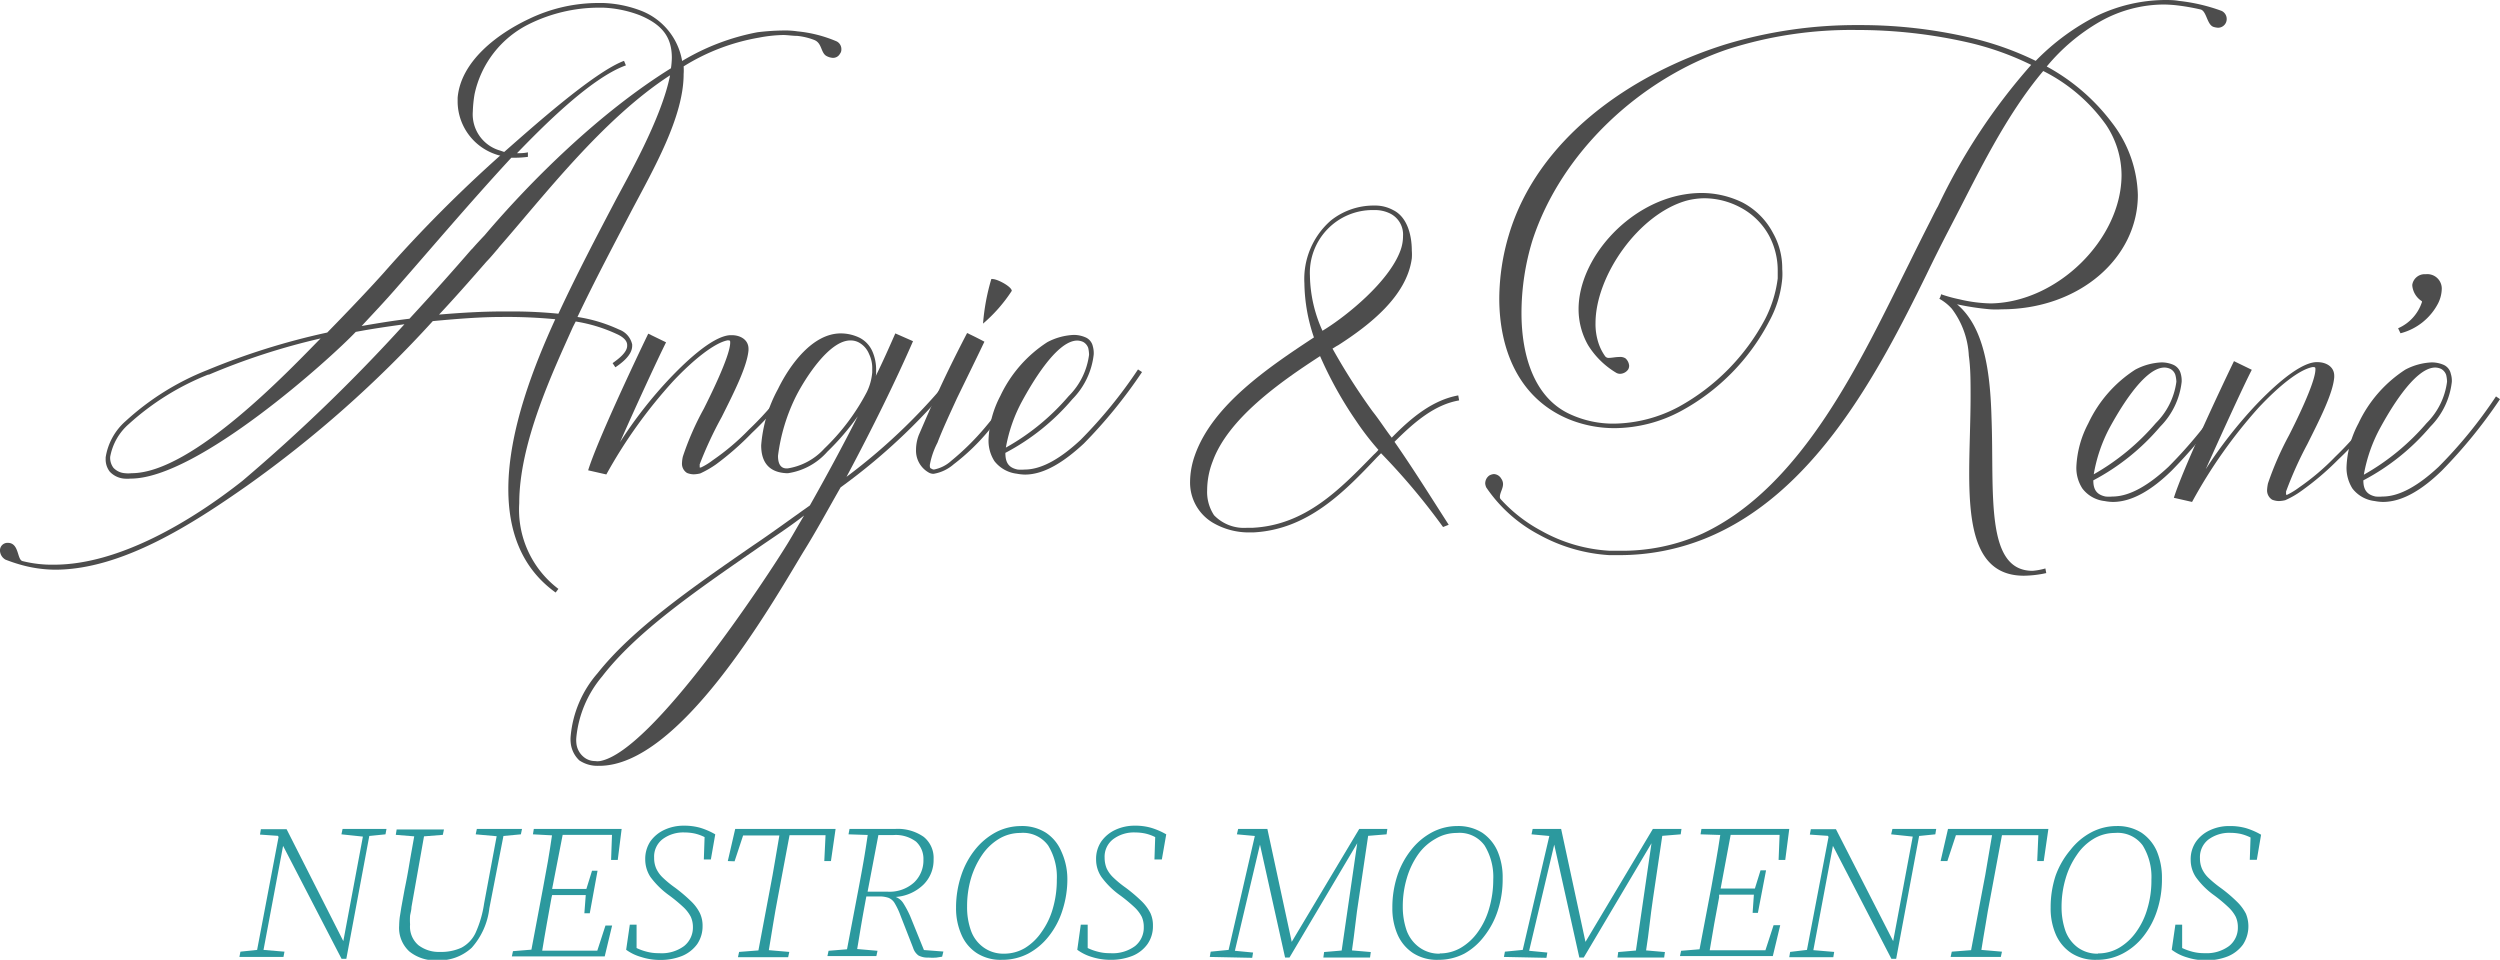 <svg xmlns="http://www.w3.org/2000/svg" viewBox="0 0 199.23 76.49"><defs><style>.cls-1{fill:#4d4d4d;}.cls-2{fill:#2c999e;}</style></defs><g id="Capa_2" data-name="Capa 2"><g id="Capa_1-2" data-name="Capa 1"><path class="cls-1" d="M99.87,42.43h-.26a5.67,5.67,0,0,1-3-.8,3.72,3.72,0,0,1-1.77-3.26,6.47,6.47,0,0,1,.39-2.11c1.42-4,5.88-7,9.48-9.37a13.83,13.83,0,0,1-.76-4.31,6.18,6.18,0,0,1,2.1-5,5.47,5.47,0,0,1,3.41-1.2h.15a3,3,0,0,1,1.41.36c1.13.55,1.49,2,1.49,3.23a4,4,0,0,1,0,.62c-.4,3-3.34,5.3-5.88,6.93-.15.07-.29.18-.44.26a50.15,50.15,0,0,0,3.19,5c.55.69,1,1.41,1.53,2.1,1.63-1.67,3.3-3,5.3-3.37l.07.4c-1.92.33-3.52,1.67-5.15,3.3,1.49,2.14,2.83,4.29,4.32,6.61L115,42a52.6,52.6,0,0,0-4.94-5.88l-.32.32C107.13,39.2,104.22,42.21,99.87,42.43Zm8.2-8.89a31.06,31.06,0,0,1-2.87-5.16c-3.26,2.11-7.33,5-8.56,8.39a6.44,6.44,0,0,0-.44,2.29,3.36,3.36,0,0,0,.55,2,3.31,3.31,0,0,0,2.64,1h.44c4.25-.22,7-3.12,9.66-5.84a3.18,3.18,0,0,0,.36-.37A21.8,21.8,0,0,1,108.07,33.54ZM111.59,20a3.34,3.34,0,0,0,.22-1.19,1.87,1.87,0,0,0-1-1.78,2.74,2.74,0,0,0-1.27-.29h-.15a5,5,0,0,0-5,5.22,11,11,0,0,0,1,4.4l.29-.18C107.31,25.15,110.65,22.5,111.59,20Z"></path><path class="cls-1" d="M32.23,25.84c-1.3.18-2.57.36-3.88.61-2,2.11-12.6,11.69-17.93,11.69a3.38,3.38,0,0,1-.55,0,1.78,1.78,0,0,1-1.12-.55,1.59,1.59,0,0,1-.33-1v-.14A4.83,4.83,0,0,1,10,33.57a21.05,21.05,0,0,1,6.5-4.07,55.85,55.85,0,0,1,9.58-3c1.85-1.89,3.49-3.63,4.5-4.76a108.39,108.39,0,0,1,9.3-9.36.13.13,0,0,1-.11,0,4.47,4.47,0,0,1-3.3-4.21V7.79c.25-2.9,3.15-5.08,5.66-6.27A12.75,12.75,0,0,1,47.52.24h.58a9.3,9.3,0,0,1,3,.62,5.23,5.23,0,0,1,3.26,4,18.22,18.22,0,0,1,6-2.29,18.64,18.64,0,0,1,2-.14,6.91,6.91,0,0,1,1.2.07,10.48,10.48,0,0,1,3.12.8.69.69,0,0,1,.37.65.52.52,0,0,1-.11.33.62.62,0,0,1-.58.33,1.19,1.19,0,0,1-.55-.18c-.4-.29-.32-1-.91-1.24a5.16,5.16,0,0,0-1.37-.33c-.37,0-.77-.07-1.13-.07A11.34,11.34,0,0,0,60.48,3a16.65,16.65,0,0,0-6,2.29,4.29,4.29,0,0,1,0,.62c0,3.41-2.39,7.55-4.17,10.92-1.38,2.65-2.91,5.52-4.29,8.43a12.21,12.21,0,0,1,3.31,1,1.64,1.64,0,0,1,1.05,1.19v.11c0,.73-.8,1.35-1.34,1.71l-.22-.33c.4-.29,1.16-.83,1.16-1.38v-.07c0-.43-.51-.73-.83-.87a12.38,12.38,0,0,0-3.27-1l-.22.43c-1.59,3.56-4.28,9.23-4.28,14.05a7.92,7.92,0,0,0,3.12,6.83l-.22.29c-2.79-2-3.77-5-3.77-8.24,0-4.72,2.1-9.95,3.74-13.54l0,0a40.69,40.69,0,0,0-4.24-.18c-1.75,0-3.6.15-5.52.33A91.71,91.71,0,0,1,19.67,38.72c-4.28,3-9.94,6.68-15.28,6.68A10.3,10.3,0,0,1,1.63,45c-.4-.11-.8-.25-1.19-.4A.86.86,0,0,1,0,43.91a.6.6,0,0,1,.62-.65h0c.91,0,.73,1.31,1.16,1.45A9.58,9.58,0,0,0,4.32,45c5.19,0,11-3.52,15-6.68A137.94,137.94,0,0,0,32.23,25.84Zm-15.61,4a20.81,20.81,0,0,0-6.35,3.95,4.52,4.52,0,0,0-1.49,2.62,1.33,1.33,0,0,0,.26.87,1.39,1.39,0,0,0,.91.43,2.46,2.46,0,0,0,.54,0c4.87,0,12.74-8.39,15.06-10.74A53.15,53.15,0,0,0,16.62,29.87Zm21-10c.25-.29.62-.69,1-1.09C42.25,14.47,47.73,9,53.47,5.44a6.48,6.48,0,0,0,.07-.84c0-1.67-.8-2.65-2.54-3.38A9.19,9.19,0,0,0,48.06.61h-.4a12.64,12.64,0,0,0-5.48,1.3A8.12,8.12,0,0,0,37.82,7.5a9.93,9.93,0,0,0-.14,1.38A3,3,0,0,0,39.86,12l.32.11c2-1.75,7.12-6.36,9.55-7.26l.15.36c-2.8,1-6.68,4.93-8.68,7,.26,0,.55,0,.87-.07l0,.36a8,8,0,0,1-1,.07h-.32C37.57,16,34,20.21,31.73,22.79c-1,1.16-2,2.21-2.91,3.19,1.27-.22,2.54-.43,3.81-.58C34.48,23.4,36.15,21.52,37.57,19.88Zm2.14-.11c-.33.37-.61.73-1,1.13-1.3,1.49-2.54,2.9-3.77,4.21,1.78-.15,3.48-.25,5.12-.25h.79c1.27,0,2.47.07,3.6.18,1.45-3.12,3.05-6.17,4.5-8.93C49.91,14.33,52.71,9.5,53.4,6,48,9.5,43.31,15.67,39.71,19.77Z"></path><path class="cls-1" d="M49.41,35.24a34.34,34.34,0,0,1,4-5.12c.87-.91,3.26-3.34,4.79-3.41h.11c.69,0,1.34.36,1.34,1.09v.11c-.11,1.3-1.16,3.37-2.14,5.33A30.48,30.48,0,0,0,55.76,37v.18s0,.07,0,.07a.14.14,0,0,0,.11,0,5.13,5.13,0,0,0,.94-.58,18.75,18.75,0,0,0,2.87-2.43,25.65,25.65,0,0,0,3.92-4.75l.32.21a26.11,26.11,0,0,1-4,4.8A22.88,22.88,0,0,1,57.07,37a8,8,0,0,1-1.27.73,2.62,2.62,0,0,1-.51.07,1.49,1.49,0,0,1-.54-.11.86.86,0,0,1-.4-.8,2.58,2.58,0,0,1,.07-.51,22.74,22.74,0,0,1,1.67-3.81c.36-.72,2.1-4.17,2.1-5.26,0-.11,0-.18-.1-.18a.33.33,0,0,0-.15,0c-1,.22-2.61,1.46-4.28,3.23a39,39,0,0,0-5.34,7.45l-1.45-.33c.72-2.32,3.67-8.57,4.79-10.89l1.42.69C52.35,28.74,50.61,32.52,49.41,35.24Z"></path><path class="cls-1" d="M68.36,33.17A20.12,20.12,0,0,1,65.93,36a5.2,5.2,0,0,1-3.13,1.71h-.14c-1.49-.08-2-1-2-2.22A11.11,11.11,0,0,1,62,31c.94-1.93,2.76-4.43,5-4.43a3.43,3.43,0,0,1,1.53.36,2.23,2.23,0,0,1,1,1.09,3.6,3.6,0,0,1,.29,1.45v.22c0,.11,0,.25-.07.36.61-1.23,1.12-2.39,1.6-3.48l1.41.62c-1.34,3.08-3.19,6.86-5.3,10.81a47,47,0,0,0,8.79-8.56l.32.21a48.14,48.14,0,0,1-9.58,9.19c-1,1.74-1.93,3.48-3,5.19-2.68,4.46-9.87,17-16.23,17h-.07a2.59,2.59,0,0,1-1.52-.43,2.21,2.21,0,0,1-.69-1.42,2.46,2.46,0,0,1,0-.54,8.83,8.83,0,0,1,2.15-5C50.39,50.16,55,46.93,60,43.48c1.49-1,3-2.11,4.54-3.2C65.89,37.89,67.2,35.46,68.36,33.17ZM62.8,43.26c.44-.72.84-1.45,1.28-2.18-1.28,1-2.58,1.82-3.82,2.69-5,3.45-9.58,6.64-12.27,10.13a8.88,8.88,0,0,0-2.06,4.86,2.17,2.17,0,0,0,0,.44,1.61,1.61,0,0,0,.58,1.12,1.4,1.4,0,0,0,.91.33,1.33,1.33,0,0,0,.4,0C52,59.89,61.13,46,62.8,43.26ZM62,36.33c0,.58.18,1,.69,1h.07a5,5,0,0,0,2.94-1.59,17.38,17.38,0,0,0,3.38-4.5h0a4.4,4.4,0,0,0,.43-1.57v-.25a2.55,2.55,0,0,0-.25-1.2,1.81,1.81,0,0,0-.84-.94,1.4,1.4,0,0,0-.65-.15c-1.74,0-3.67,3.16-4.29,4.36A14.76,14.76,0,0,0,62,36.33Z"></path><path class="cls-1" d="M76.27,31.72c-.58,1.27-1.16,2.5-1.56,3.56a6.18,6.18,0,0,0-.61,1.77c0,.15,0,.26.11.29a.46.46,0,0,0,.21.08,2.85,2.85,0,0,0,1.38-.69,20.45,20.45,0,0,0,2.69-2.65,35.86,35.86,0,0,0,3.3-4.61l.33.18a38,38,0,0,1-3.34,4.68A17,17,0,0,1,76,37a3.25,3.25,0,0,1-1.6.76.77.77,0,0,1-.4-.11,2,2,0,0,1-1-1.81,3.33,3.33,0,0,1,.22-1.17c.44-1,1-2.36,1.63-3.63.8-1.74,1.67-3.44,2.22-4.5.47.22.91.44,1.38.69C77.94,28.3,77.11,30,76.27,31.72ZM79,22.24a.14.14,0,0,1,.11,0c.39,0,1.52.61,1.52.94v0a12.13,12.13,0,0,1-2.29,2.61A17.07,17.07,0,0,1,79,22.24Z"></path><path class="cls-1" d="M81.1,37.42a3.32,3.32,0,0,0,.55,0c1.45,0,3-1,4.46-2.36a37.18,37.18,0,0,0,4.58-5.62l.32.21a39.12,39.12,0,0,1-4.64,5.7c-1.53,1.42-3.13,2.47-4.69,2.47a3.59,3.59,0,0,1-.65-.07,2.65,2.65,0,0,1-1.78-1A3,3,0,0,1,78.78,35a8.11,8.11,0,0,1,.94-3.45,10.33,10.33,0,0,1,3.74-4.28,4.93,4.93,0,0,1,2.11-.58,2.33,2.33,0,0,1,.9.18,1,1,0,0,1,.62.73,2,2,0,0,1,.07.65,6,6,0,0,1-1.7,3.56,17.94,17.94,0,0,1-5.34,4.28C80.12,36.87,80.38,37.27,81.1,37.42Zm-.94-1.75a18.36,18.36,0,0,0,5-4.1,5.66,5.66,0,0,0,1.63-3.3,2.67,2.67,0,0,0-.07-.55.88.88,0,0,0-.4-.47,1.19,1.19,0,0,0-.47-.11c-1.71,0-3.78,3.71-4.36,4.76A12.21,12.21,0,0,0,80.16,35.67Z"></path><path class="cls-1" d="M152.14,21c.59-1.2,1.17-2.36,1.71-3.42.36-.72.47-.94.58-1.12a47.9,47.9,0,0,1,7.44-11.29,23,23,0,0,0-5-1.78,39.64,39.64,0,0,0-8.89-1A32.19,32.19,0,0,0,137.7,3.92c-7,2.36-13.29,8.2-15.58,15.25a19.89,19.89,0,0,0-.87,5.77c0,3.37,1,6.79,3.92,8.09a8.17,8.17,0,0,0,3.45.73,11.23,11.23,0,0,0,5.16-1.34,17.17,17.17,0,0,0,6.89-7,9.74,9.74,0,0,0,1-3.23c0-.22,0-.4,0-.58a5.89,5.89,0,0,0-.69-2.83,5.52,5.52,0,0,0-2.29-2.25,6.15,6.15,0,0,0-2.87-.73,5.94,5.94,0,0,0-1.38.18c-3.85,1.06-7.29,6-7.29,9.77a4.84,4.84,0,0,0,.25,1.63,3.9,3.9,0,0,0,.51,1,.34.34,0,0,0,.32.14c.22,0,.51-.07.8-.07a.79.79,0,0,1,.51.11.89.89,0,0,1,.29.58.62.62,0,0,1-.07.29.81.81,0,0,1-.65.36.62.62,0,0,1-.29-.07,6.64,6.64,0,0,1-2.26-2.21,5.78,5.78,0,0,1-.76-2.87c0-4,3.89-8.42,8.46-9.15a8.36,8.36,0,0,1,1.34-.11,7.43,7.43,0,0,1,3.27.76,5.78,5.78,0,0,1,2.43,2.44,5.68,5.68,0,0,1,.73,2.86,5,5,0,0,1,0,.77A8.7,8.7,0,0,1,141,25.59a17.11,17.11,0,0,1-7.08,7.19,11.32,11.32,0,0,1-5.22,1.34A9.64,9.64,0,0,1,125,33.4c-4-1.67-5.52-5.59-5.52-9.62a18,18,0,0,1,.77-5.08c2.25-7.52,9.51-12.75,17.31-15.18A35.88,35.88,0,0,1,148.12,2,38.28,38.28,0,0,1,157,3a24.22,24.22,0,0,1,5.23,1.85,18.45,18.45,0,0,1,4.9-3.6A12.77,12.77,0,0,1,172.47,0c.4,0,.77,0,1.16.07a14.38,14.38,0,0,1,3.42.8.71.71,0,0,1,.4.66.69.69,0,0,1-.69.68,1.48,1.48,0,0,1-.37-.07c-.51-.18-.54-1.23-1-1.38A17.64,17.64,0,0,0,173.6.44a10.54,10.54,0,0,0-1.13-.08,10.41,10.41,0,0,0-5.15,1.38,15.57,15.57,0,0,0-4.21,3.56,16.13,16.13,0,0,1,5.19,4.47,9.81,9.81,0,0,1,2.07,5.77c0,5-4.65,9.11-10.86,9.11a7,7,0,0,1-.9,0,20.89,20.89,0,0,1-2.65-.4c2.17,1.82,2.65,5.37,2.75,9.11.22,5.92-.54,12.13,3.27,12.13A5.2,5.2,0,0,0,163,45.3l.07.37a8.72,8.72,0,0,1-1.78.21c-3.78,0-4.36-3.74-4.36-8.16,0-2,.11-4.14.11-6.18,0-1.12,0-2.21-.14-3.19a6.78,6.78,0,0,0-1.35-3.74,3.8,3.8,0,0,0-1-.8,1,1,0,0,0,.14-.36,11.19,11.19,0,0,0,1.45.4,11.67,11.67,0,0,0,2.51.33c5.3-.08,10.42-5.12,10.42-10.24a7.25,7.25,0,0,0-1.24-4,13.63,13.63,0,0,0-5-4.28c-3,3.55-5.23,8.24-7,11.65l-.58,1.12c-.55,1.06-1.13,2.22-1.71,3.42-3.92,8-9,17.6-17.71,21.09a18.25,18.25,0,0,1-6.79,1.3h-.8a13.22,13.22,0,0,1-5.59-1.63,11.65,11.65,0,0,1-4.21-3.77,1.07,1.07,0,0,1-.08-.29.78.78,0,0,1,.33-.66.9.9,0,0,1,.36-.11.71.71,0,0,1,.59.37.73.73,0,0,1,.14.43c0,.36-.25.69-.25,1a.26.26,0,0,0,.07.21,12,12,0,0,0,3.23,2.51,12.52,12.52,0,0,0,5.44,1.59h.8a15.53,15.53,0,0,0,6.61-1.37C143.69,38.77,148.33,28.64,152.14,21Z"></path><path class="cls-1" d="M167.8,39.57a3.26,3.26,0,0,0,.54,0c1.45,0,3-1,4.46-2.36a36.58,36.58,0,0,0,4.58-5.62l.33.22a40.43,40.43,0,0,1-4.65,5.7C171.54,39,169.94,40,168.38,40a3.7,3.7,0,0,1-.66-.07,2.57,2.57,0,0,1-1.77-1,3,3,0,0,1-.48-1.74,8.13,8.13,0,0,1,.95-3.45,10.26,10.26,0,0,1,3.74-4.28,4.89,4.89,0,0,1,2.1-.58,2.38,2.38,0,0,1,.91.18,1.05,1.05,0,0,1,.62.73,2,2,0,0,1,.07.65A6,6,0,0,1,172.15,34a18,18,0,0,1-5.33,4.28C166.82,39,167.07,39.42,167.8,39.57Zm-1-1.74a18.62,18.62,0,0,0,5-4.11,5.69,5.69,0,0,0,1.64-3.3,2.52,2.52,0,0,0-.08-.54.83.83,0,0,0-.4-.48,1.12,1.12,0,0,0-.47-.11c-1.7,0-3.77,3.71-4.35,4.76A12.22,12.22,0,0,0,166.85,37.83Z"></path><path class="cls-1" d="M175.78,37.39a36.29,36.29,0,0,1,4-5.12c.87-.91,3.27-3.34,4.79-3.41h.11c.69,0,1.34.36,1.34,1.09v.11c-.1,1.3-1.16,3.37-2.14,5.33a30.06,30.06,0,0,0-1.7,3.78v.18s0,.07,0,.07a.15.15,0,0,0,.11,0,6,6,0,0,0,.94-.58,19,19,0,0,0,2.87-2.44A25.65,25.65,0,0,0,190,31.62l.33.22a26.13,26.13,0,0,1-4,4.79,22.22,22.22,0,0,1-2.94,2.5,7,7,0,0,1-1.27.73,2.42,2.42,0,0,1-.51.07,1.49,1.49,0,0,1-.54-.11.87.87,0,0,1-.4-.8,3.51,3.51,0,0,1,.07-.5,25,25,0,0,1,1.67-3.82c.37-.72,2.11-4.17,2.11-5.26,0-.11,0-.18-.11-.18a.35.35,0,0,0-.15,0c-1.05.22-2.61,1.46-4.28,3.24A39.52,39.52,0,0,0,174.69,40l-1.45-.33c.73-2.32,3.67-8.57,4.79-10.89l1.42.69C178.72,30.89,177,34.67,175.78,37.39Z"></path><path class="cls-1" d="M189.32,39.57a3.44,3.44,0,0,0,.55,0c1.45,0,3-1,4.46-2.36a36.58,36.58,0,0,0,4.58-5.62l.32.22a39.66,39.66,0,0,1-4.64,5.7C193.06,39,191.47,40,189.9,40a3.69,3.69,0,0,1-.65-.07,2.61,2.61,0,0,1-1.78-1,3.08,3.08,0,0,1-.47-1.74,8,8,0,0,1,.95-3.45,10.31,10.31,0,0,1,3.73-4.28,4.93,4.93,0,0,1,2.11-.58,2.38,2.38,0,0,1,.91.18,1,1,0,0,1,.61.73,1.79,1.79,0,0,1,.08.65A6,6,0,0,1,193.68,34a17.94,17.94,0,0,1-5.34,4.28C188.34,39,188.6,39.42,189.32,39.57Zm-.94-1.74a18.62,18.62,0,0,0,5-4.11,5.66,5.66,0,0,0,1.63-3.3,2.5,2.5,0,0,0-.07-.54.87.87,0,0,0-.4-.48,1.15,1.15,0,0,0-.47-.11c-1.71,0-3.78,3.71-4.36,4.76A12.17,12.17,0,0,0,188.38,37.83ZM194.59,23a2.72,2.72,0,0,1-.29,1.17,4.7,4.7,0,0,1-3,2.39l-.19-.4A3.44,3.44,0,0,0,193,24.1a.11.11,0,0,0,0-.1,1.65,1.65,0,0,1-.76-1.24v-.07a1,1,0,0,1,1-.84h.11A1.15,1.15,0,0,1,194.59,23Z"></path><path class="cls-2" d="M27.21,66.49l.09-.43h3.5l-.08.43-1.29.13L27.6,76.41h-.38l-4.66-9L21,75.7l1.67.14-.08.42H19.08l.08-.42,1.33-.14,1.71-9-.05-.09-1.43-.1.07-.43h2.05L27.36,75l1.56-8.33Z"></path><path class="cls-2" d="M37.91,66.49l.09-.43h3.6l-.09.43-1.39.13L39,72.37a5.72,5.72,0,0,1-1.41,3.16,3.8,3.8,0,0,1-2.74,1,3.28,3.28,0,0,1-2.22-.7,2.54,2.54,0,0,1-.82-2.07,5.89,5.89,0,0,1,.05-.69q.06-.36.12-.75l.27-1.48q.21-1,.39-2.1c.12-.7.25-1.4.37-2.09l-1.47-.12.07-.43h3.77l-.09.43-1.5.12-1,5.64c0,.22-.07.45-.11.67a5.39,5.39,0,0,0,0,.72,1.94,1.94,0,0,0,.66,1.64,2.66,2.66,0,0,0,1.7.54,3.91,3.91,0,0,0,1.72-.33,2.57,2.57,0,0,0,1.13-1.17A8.72,8.72,0,0,0,38.58,72l1-5.36Z"></path><path class="cls-2" d="M42.47,66.49l.07-.43h7l-.31,2.47h-.53l.07-2H44.84L44,70.84h2.73l.45-1.45h.44L47,72.78h-.43l.11-1.45H44l-.05.21c-.13.71-.26,1.41-.38,2.11s-.25,1.41-.36,2.11H47.6l.65-2h.53l-.59,2.46h-7.4l.09-.42,1.47-.12.93-4.94c.13-.69.26-1.39.38-2.08s.23-1.4.33-2.09Z"></path><path class="cls-2" d="M49.9,75.69l.29-2h.54l0,1.86a4.21,4.21,0,0,0,.84.3,3.54,3.54,0,0,0,.95.11,3,3,0,0,0,2-.57,1.89,1.89,0,0,0,.7-1.5,2,2,0,0,0-.17-.83,2.86,2.86,0,0,0-.57-.75,12.65,12.65,0,0,0-1.13-.94,6.7,6.7,0,0,1-1.52-1.49,2.56,2.56,0,0,1-.41-1.38,2.53,2.53,0,0,1,.41-1.45,2.83,2.83,0,0,1,1.12-.92,3.62,3.62,0,0,1,1.55-.33,4.68,4.68,0,0,1,1.31.17,5.67,5.67,0,0,1,1.19.52l-.35,2h-.56l.06-1.78a3.46,3.46,0,0,0-.81-.29,3.91,3.91,0,0,0-.79-.08,2.75,2.75,0,0,0-1.74.53,1.75,1.75,0,0,0-.68,1.49,2.06,2.06,0,0,0,.16.84,2.36,2.36,0,0,0,.52.73,8.34,8.34,0,0,0,1,.82,12.79,12.79,0,0,1,1.29,1.1,3.4,3.4,0,0,1,.68.93,2.33,2.33,0,0,1,.21,1,2.54,2.54,0,0,1-.43,1.46,2.84,2.84,0,0,1-1.2.94,4.6,4.6,0,0,1-1.76.32,4.84,4.84,0,0,1-1.49-.23A3.8,3.8,0,0,1,49.9,75.69Z"></path><path class="cls-2" d="M58,68.62l.59-2.56h8l-.37,2.56h-.53l.1-2.06H62.92l-.94,5c-.13.7-.26,1.39-.37,2.09s-.23,1.39-.34,2.07l1.63.14-.09.42h-4l.09-.42,1.54-.12.93-4.94c.14-.7.26-1.41.38-2.11l.36-2.11H59.22l-.68,2.06Z"></path><path class="cls-2" d="M67.62,66.49l.08-.43h3.63a3.6,3.6,0,0,1,2.28.63,2.15,2.15,0,0,1,.79,1.79,2.75,2.75,0,0,1-.79,2,3.52,3.52,0,0,1-2.23,1A1.24,1.24,0,0,1,72,72,7.93,7.93,0,0,1,72.53,73l1.1,2.71,1.55.12-.1.41-.44.07a4.16,4.16,0,0,1-.66,0,1.5,1.5,0,0,1-.79-.17,1.19,1.19,0,0,1-.42-.6l-1-2.56a5.84,5.84,0,0,0-.47-1,1,1,0,0,0-.49-.43,2.25,2.25,0,0,0-.77-.11h-1c-.13.7-.26,1.4-.38,2.1s-.23,1.4-.35,2.09l1.62.14-.09.42H65.94l.09-.42,1.47-.12.94-4.94c.13-.69.26-1.39.38-2.08s.23-1.4.33-2.09Zm3.54.06H70l-.86,4.51h1.6a2.91,2.91,0,0,0,2.1-.73,2.42,2.42,0,0,0,.75-1.82A1.86,1.86,0,0,0,73,67.07,2.7,2.7,0,0,0,71.16,66.55Z"></path><path class="cls-2" d="M79.85,76.49a3.52,3.52,0,0,1-2-.53,3.3,3.3,0,0,1-1.23-1.47,5.19,5.19,0,0,1-.43-2.15,8.09,8.09,0,0,1,.4-2.54,6.61,6.61,0,0,1,1.1-2.07,5.37,5.37,0,0,1,1.66-1.4,4.34,4.34,0,0,1,2-.5,3.55,3.55,0,0,1,2,.53,3.32,3.32,0,0,1,1.22,1.47A5.28,5.28,0,0,1,85.06,70a8,8,0,0,1-.39,2.54,6.39,6.39,0,0,1-1.09,2.07A5.16,5.16,0,0,1,81.93,76,4.47,4.47,0,0,1,79.85,76.49ZM80,76a3.25,3.25,0,0,0,1.68-.45A4.34,4.34,0,0,0,83,74.28a6,6,0,0,0,.9-1.87,8.11,8.11,0,0,0,.32-2.31,4.79,4.79,0,0,0-.69-2.72,2.47,2.47,0,0,0-2.22-1,3.27,3.27,0,0,0-1.7.47,4.35,4.35,0,0,0-1.35,1.29A6.67,6.67,0,0,0,77.38,70a7.89,7.89,0,0,0-.31,2.25,5.52,5.52,0,0,0,.31,1.92,2.79,2.79,0,0,0,1,1.33A2.68,2.68,0,0,0,80,76Z"></path><path class="cls-2" d="M85.85,75.69l.28-2h.55l0,1.86a4.21,4.21,0,0,0,.84.3,3.51,3.51,0,0,0,.94.11,3,3,0,0,0,2-.57,1.88,1.88,0,0,0,.69-1.5,2,2,0,0,0-.16-.83,2.86,2.86,0,0,0-.57-.75,12.65,12.65,0,0,0-1.13-.94,6.49,6.49,0,0,1-1.52-1.49,2.48,2.48,0,0,1-.42-1.38,2.46,2.46,0,0,1,.42-1.45,2.83,2.83,0,0,1,1.12-.92,3.62,3.62,0,0,1,1.55-.33,4.55,4.55,0,0,1,1.3.17,5.74,5.74,0,0,1,1.2.52l-.35,2H92l.06-1.78a3.46,3.46,0,0,0-.81-.29,4,4,0,0,0-.79-.08,2.75,2.75,0,0,0-1.74.53,1.75,1.75,0,0,0-.69,1.49,2.24,2.24,0,0,0,.16.84,2.4,2.4,0,0,0,.53.73,8.34,8.34,0,0,0,1,.82A12.79,12.79,0,0,1,91,71.84a3.63,3.63,0,0,1,.68.93,2.32,2.32,0,0,1,.2,1,2.47,2.47,0,0,1-.43,1.46,2.75,2.75,0,0,1-1.19.94,4.62,4.62,0,0,1-1.77.32A4.89,4.89,0,0,1,87,76.26,3.74,3.74,0,0,1,85.85,75.69Z"></path><path class="cls-2" d="M96.41,76.26l.07-.42,1.43-.14L100,66.62l-1.43-.13.1-.43H101l1.94,9,5.38-9h2.24l-.06.43-1.47.12-.74,5c-.11.68-.2,1.37-.28,2.06s-.17,1.38-.27,2.07l1.5.13-.06.44h-3.72l.06-.44,1.4-.12,1.24-8.55-5.4,9.11h-.35l-2-9-2,8.46,1.45.14-.07.42Z"></path><path class="cls-2" d="M114.62,76.49a3.52,3.52,0,0,1-2-.53,3.39,3.39,0,0,1-1.24-1.47,5.19,5.19,0,0,1-.42-2.15,8.09,8.09,0,0,1,.39-2.54,6.63,6.63,0,0,1,1.11-2.07,5.26,5.26,0,0,1,1.66-1.4,4.3,4.3,0,0,1,2-.5,3.59,3.59,0,0,1,2,.53,3.46,3.46,0,0,1,1.22,1.47,5.28,5.28,0,0,1,.41,2.17,8,8,0,0,1-.38,2.54,6.59,6.59,0,0,1-1.09,2.07A5.09,5.09,0,0,1,116.69,76,4.46,4.46,0,0,1,114.62,76.49Zm.12-.51a3.31,3.31,0,0,0,1.68-.45,4.42,4.42,0,0,0,1.35-1.25,6,6,0,0,0,.9-1.87A8.11,8.11,0,0,0,119,70.1a4.79,4.79,0,0,0-.69-2.72,2.45,2.45,0,0,0-2.21-1,3.28,3.28,0,0,0-1.71.47A4.21,4.21,0,0,0,113,68.11a6.41,6.41,0,0,0-.89,1.88,7.89,7.89,0,0,0-.32,2.25,5.77,5.77,0,0,0,.31,1.92,2.87,2.87,0,0,0,1,1.33A2.66,2.66,0,0,0,114.74,76Z"></path><path class="cls-2" d="M119.85,76.26l.08-.42,1.42-.14,2.12-9.08-1.42-.13.09-.43h2.27l1.94,9,5.37-9H134l-.06.43-1.47.12-.74,5c-.1.68-.19,1.37-.27,2.06s-.17,1.38-.28,2.07l1.5.13-.06.44h-3.72l.06-.44,1.41-.12,1.24-8.55-5.4,9.11h-.35l-2-9-2,8.46,1.45.14-.07.42Z"></path><path class="cls-2" d="M135.52,66.49l.07-.43h7l-.32,2.47h-.53l.08-2h-3.9l-.8,4.28h2.73l.45-1.45h.44l-.65,3.39h-.42l.1-1.45H137l0,.21-.39,2.11-.36,2.11h4.44l.65-2h.53l-.59,2.46h-7.4l.09-.42,1.47-.12.94-4.94c.13-.69.25-1.39.37-2.08s.24-1.4.34-2.09Z"></path><path class="cls-2" d="M150.71,66.49l.1-.43h3.49l-.07.43-1.29.13-1.83,9.79h-.38l-4.66-9-1.56,8.31,1.66.14-.07.42h-3.51l.07-.42L144,75.7l1.72-9-.05-.09-1.44-.1.08-.43h2L150.87,75l1.56-8.33Z"></path><path class="cls-2" d="M154.65,68.62l.59-2.56h8l-.37,2.56h-.52l.09-2.06h-2.9l-.93,5c-.14.7-.26,1.39-.37,2.09S158,75,157.9,75.7l1.64.14-.09.42h-4l.09-.42,1.54-.12.93-4.94c.14-.7.27-1.41.38-2.11l.36-2.11h-2.88l-.68,2.06Z"></path><path class="cls-2" d="M167.08,76.49a3.52,3.52,0,0,1-2-.53,3.39,3.39,0,0,1-1.24-1.47,5.19,5.19,0,0,1-.42-2.15,8.09,8.09,0,0,1,.39-2.54A6.63,6.63,0,0,1,165,67.73a5.15,5.15,0,0,1,1.66-1.4,4.32,4.32,0,0,1,2-.5,3.57,3.57,0,0,1,2,.53,3.46,3.46,0,0,1,1.22,1.47,5.45,5.45,0,0,1,.41,2.17,8,8,0,0,1-.38,2.54,6.59,6.59,0,0,1-1.09,2.07A5.09,5.09,0,0,1,169.15,76,4.43,4.43,0,0,1,167.08,76.49Zm.12-.51a3.31,3.31,0,0,0,1.68-.45,4.42,4.42,0,0,0,1.35-1.25,6,6,0,0,0,.9-1.87,7.77,7.77,0,0,0,.32-2.31,4.79,4.79,0,0,0-.69-2.72,2.47,2.47,0,0,0-2.22-1,3.27,3.27,0,0,0-1.7.47,4.21,4.21,0,0,0-1.34,1.29,6.41,6.41,0,0,0-.89,1.88,7.89,7.89,0,0,0-.32,2.25,5.77,5.77,0,0,0,.31,1.92,2.87,2.87,0,0,0,1,1.33A2.64,2.64,0,0,0,167.2,76Z"></path><path class="cls-2" d="M173.07,75.69l.29-2h.54l0,1.86a4.7,4.7,0,0,0,.84.3,3.59,3.59,0,0,0,.95.11,3,3,0,0,0,1.95-.57,1.86,1.86,0,0,0,.7-1.5,2,2,0,0,0-.17-.83,2.86,2.86,0,0,0-.57-.75,12.29,12.29,0,0,0-1.12-.94A6.3,6.3,0,0,1,175,69.91a2.48,2.48,0,0,1-.42-1.38,2.46,2.46,0,0,1,.42-1.45,2.76,2.76,0,0,1,1.12-.92,3.56,3.56,0,0,1,1.55-.33A4.6,4.6,0,0,1,179,66a5.67,5.67,0,0,1,1.19.52l-.34,2h-.56l.06-1.78a3.82,3.82,0,0,0-.81-.29,4.09,4.09,0,0,0-.8-.08,2.79,2.79,0,0,0-1.74.53,1.77,1.77,0,0,0-.68,1.49,2.06,2.06,0,0,0,.16.84,2.36,2.36,0,0,0,.52.73,9.28,9.28,0,0,0,1,.82,11.75,11.75,0,0,1,1.29,1.1,3.7,3.7,0,0,1,.69.93,2.66,2.66,0,0,1-.23,2.46,2.84,2.84,0,0,1-1.2.94,4.6,4.6,0,0,1-1.76.32,4.89,4.89,0,0,1-1.49-.23A3.8,3.8,0,0,1,173.07,75.69Z"></path></g></g></svg>